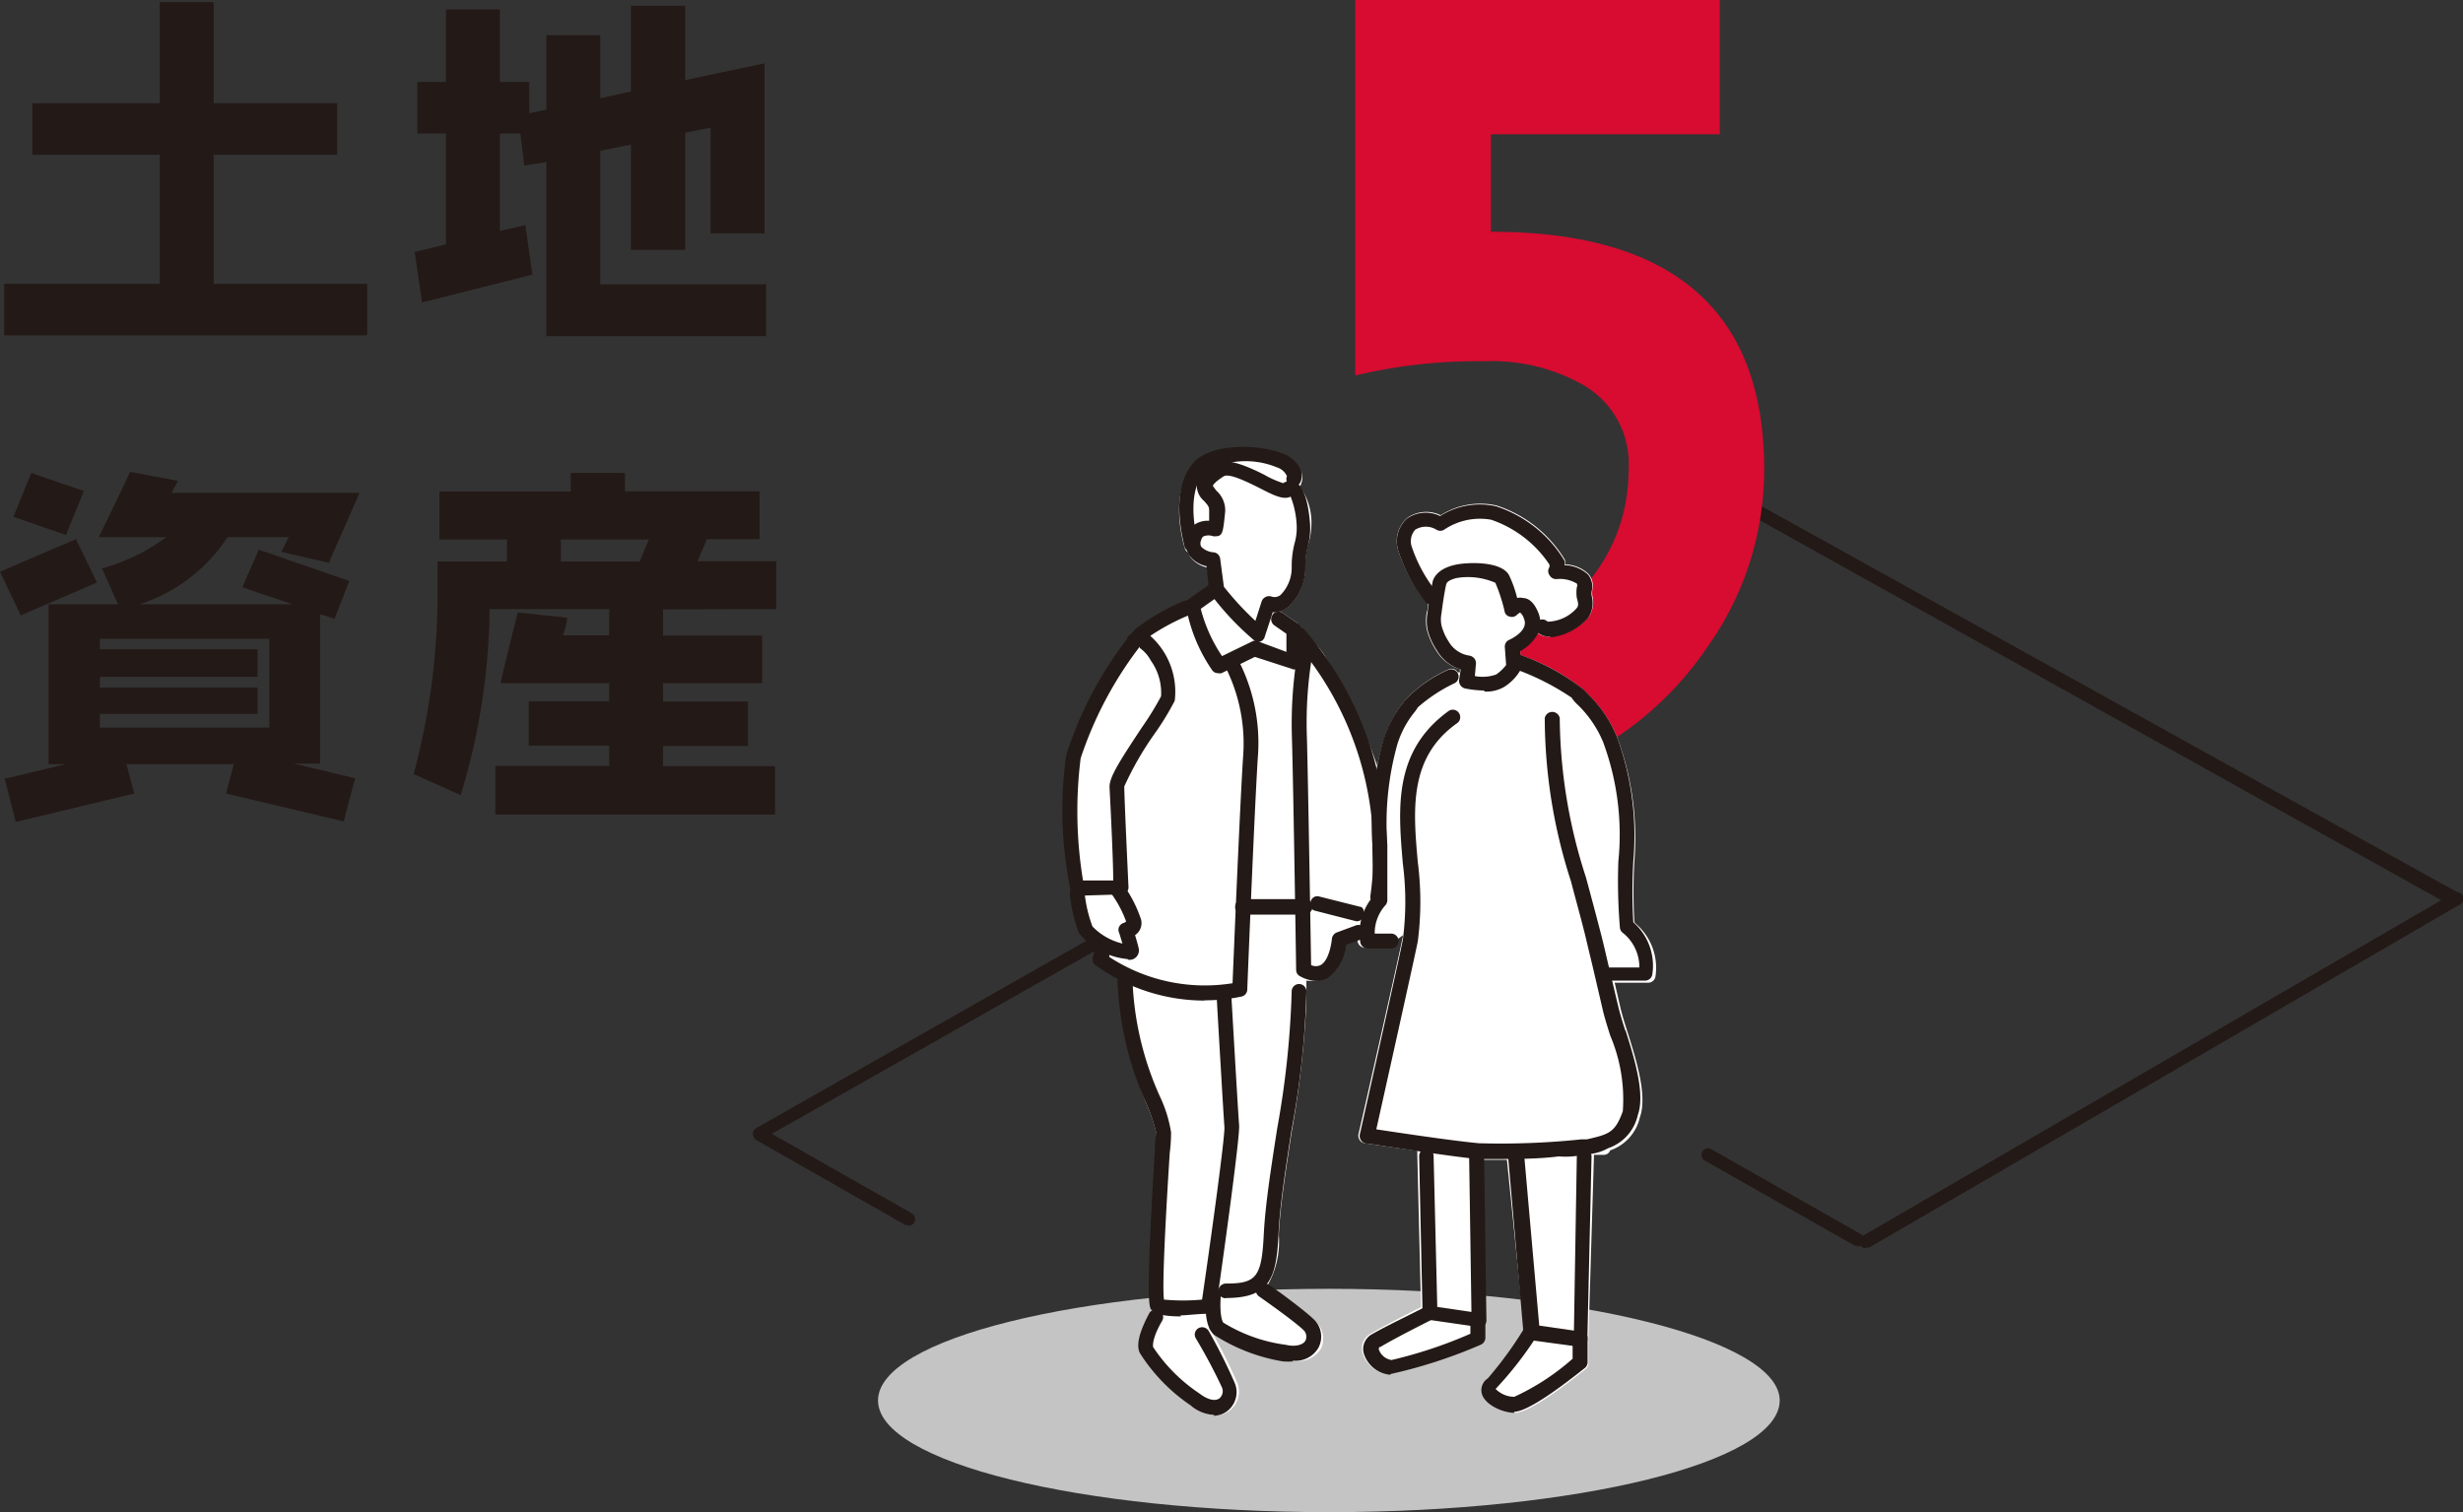 <svg xmlns="http://www.w3.org/2000/svg" xmlns:xlink="http://www.w3.org/1999/xlink" viewBox="0 0 93.72 57.55"><rect x="0" y="0" width="93.72" height="57.55" fill="#333333" stroke="none"/><defs><style>.cls-1{fill:none;}.cls-2{clip-path:url(#clip-path);}.cls-3{fill:#c4c4c4;}.cls-4{fill:#231916;}.cls-5{fill:#d80b30;}.cls-6{fill:#fff;}</style><clipPath id="clip-path" transform="translate(0 0)"><rect class="cls-1" width="93.72" height="57.55"/></clipPath></defs><g id="Layer_2" data-name="Layer 2"><g id="Layer_1-2" data-name="Layer 1"><g class="cls-2"><path class="cls-3" d="M67.72,53.3c0,2.35-7.68,4.25-17.15,4.25s-17.16-1.9-17.16-4.25,7.68-4.25,17.16-4.25S67.72,51,67.72,53.3" transform="translate(0 0)"/><path class="cls-4" d="M93.46,34.51a.27.27,0,0,1-.12,0L66.78,19.7a.25.25,0,1,1,.24-.44L93.58,34a.25.25,0,0,1,.1.34.26.26,0,0,1-.22.13" transform="translate(0 0)"/><path class="cls-5" d="M65,24.58a12.66,12.66,0,0,1-5.51,4.58l-2.12-4.5c3.06-1.77,4.6-4,4.6-6.81a3.45,3.45,0,0,0-1.73-3.2,7,7,0,0,0-3.74-.9,20,20,0,0,0-4.93.54V0H65.44V5.11H56.73V8.82q10.41,0,10.4,9.07A11.64,11.64,0,0,1,65,24.58" transform="translate(0 0)"/><path class="cls-4" d="M71,47.51a.26.26,0,0,1-.22-.13.25.25,0,0,1,.09-.34L93.34,34a.25.25,0,1,1,.25.43L71.14,47.47a.19.19,0,0,1-.12,0" transform="translate(0 0)"/><path class="cls-4" d="M70.68,47.4a.19.19,0,0,1-.12,0l-5.67-3.22a.25.25,0,1,1,.25-.43l5.67,3.22a.25.25,0,0,1,.09.34.26.26,0,0,1-.22.13" transform="translate(0 0)"/><path class="cls-4" d="M28.91,43.4a.25.25,0,0,1-.13-.47L51.56,30a.25.25,0,0,1,.34.09.26.26,0,0,1-.09.35L29,43.36a.19.19,0,0,1-.12,0" transform="translate(0 0)"/><path class="cls-6" d="M62.19,35.1a20.13,20.13,0,0,1,0-2.33A10.94,10.94,0,0,0,61.51,28a4.92,4.92,0,0,0-1.12-1.61l-.12-.13a7.8,7.8,0,0,0-2.42-1.33v-.19a1.55,1.55,0,0,0,.65-.65.74.74,0,0,0,.46.14H59a2.26,2.26,0,0,0,1.44-.73,1,1,0,0,0,.15-.83.94.94,0,0,1,0-.22.68.68,0,0,0-.15-.61,1.33,1.33,0,0,0-.89-.36.59.59,0,0,0,0-.17,4.75,4.75,0,0,0-2.6-2.07,2.8,2.8,0,0,0-2.13.37,1.25,1.25,0,0,0-1.27.1A1.18,1.18,0,0,0,53.22,21a6.16,6.16,0,0,0,1.05,1.92l.07,0c0,.12,0,.25-.05.38a1.77,1.77,0,0,0,0,.65,2.73,2.73,0,0,0,.36.81,1.62,1.62,0,0,0,.9.71l0,.12h-.08a.27.27,0,0,0-.36-.11,5.19,5.19,0,0,0-1.65,1.17.46.46,0,0,1-.07.1,4.36,4.36,0,0,0-.73,1.38c-.05.13-.23.89-.26,1a21.88,21.88,0,0,0-2-4.19c-.06-.11-.45-.62-.55-.56a.34.34,0,0,0-.12-.09.28.28,0,0,0-.28.13l0-.49a.3.3,0,0,0-.12-.24l-.59-.41a.31.31,0,0,0-.19,0,1,1,0,0,0,.45-.17,2,2,0,0,0,.66-1.55,3.31,3.31,0,0,1,.1-.79A2.63,2.63,0,0,0,49.9,20a2.34,2.34,0,0,0-.46-1.51s.06,0,.07-.08a.6.6,0,0,0,0-.47,1.24,1.24,0,0,0-.71-.61c-1.1-.4-2.78-.32-3.37.36-1,1.11-.37,3.1-.34,3.19a.29.29,0,0,0,.12.15,1.5,1.5,0,0,0,.09.18,1.13,1.13,0,0,0,.64.39l.07.68-.8.57,0,.06s0,0,0,0a8,8,0,0,0-1.9,1.1l-.14.16-.08.06a.31.31,0,0,0-.08.15,14.32,14.32,0,0,0-2.31,4.41,15.29,15.29,0,0,0,.17,5.17.21.21,0,0,0,0,.14,5.75,5.75,0,0,0,.34,1.45,1.62,1.62,0,0,0,.66.59s-.05,0-.06.08l-.07.27a.27.27,0,0,0,.1.29,5.31,5.31,0,0,0,.84.52A12.46,12.46,0,0,0,43.62,42,6.5,6.5,0,0,1,44,43.11c0,.1,0,.38,0,.77-.36,5.7-.25,5.83-.12,6l.05,0a.24.24,0,0,0-.15.11c-.39.68-.51,1.19-.36,1.51a6.87,6.87,0,0,0,1.93,2,1.51,1.51,0,0,0,.91.36.87.87,0,0,0,.52-.17.91.91,0,0,0,.3-1.06,21.3,21.3,0,0,0-1-2s-.06,0-.08-.06v-.37a1,1,0,0,0,.27.59,6.72,6.72,0,0,0,2.59,1,2.12,2.12,0,0,0,.42,0,1,1,0,0,0,1-.49A.91.91,0,0,0,50,50.24c-.44-.42-1.71-1.3-1.76-1.34h0A3.35,3.35,0,0,0,48.66,47c.05-1.1.27-2.47.49-3.93a38.34,38.34,0,0,0,.56-4.94l0-.19,0-.62a1,1,0,0,0,.28,0,.89.89,0,0,0,.44-.11,1.78,1.78,0,0,0,.7-1.26l.53-.19s0,0,0,.07a.29.29,0,0,0,.27.24l.89,0h0a.29.29,0,0,0,.29-.28l.28-.2c-.13.69-1.68,7.51-1.7,7.58a.3.3,0,0,0,.05.22.28.28,0,0,0,.19.12l2,.29c0,.05,0,.08,0,.13l.14,5.82c-.39.19-1.39.7-1.9,1a.64.64,0,0,0-.33.73,1.16,1.16,0,0,0,1,.82h0a19,19,0,0,0,3.41-1.11.3.3,0,0,0,.18-.25l0-.72h0l-.09-6.08h1L58,50.64a13.06,13.06,0,0,1-1.38,1.82.53.53,0,0,0-.22.6c.13.42.81.68,1.24.71h0c.58,0,2.07-1.17,2.7-1.67a.29.29,0,0,0,.1-.23l0-.88h0l.21-6.94s0-.07,0-.1l.4,0a.26.26,0,0,0,.22-.17,1.73,1.73,0,0,0,1.13-1.26c.29-.81-.13-2.16-.47-3.24-.11-.34-.2-.64-.26-.88l-.23-1,1.28,0a.28.28,0,0,0,.27-.22,2.2,2.2,0,0,0-.72-2m-13-16.24h0L49,18.64ZM46.37,49.14h0m2.09-25.78,0-.06h.09a.21.21,0,0,0-.11.07" transform="translate(0 0)"/><path class="cls-4" d="M56.48,26.28a3.93,3.93,0,0,1-.74-.08.3.3,0,0,1-.22-.32l.06-.4a1.6,1.6,0,0,1-.9-.72,2.56,2.56,0,0,1-.36-.8,1.77,1.77,0,0,1,0-.65c.07-.58.2-1.2.2-1.2v0c.12-.36.53-.6,1.15-.66s1.54,0,1.76.46a4.49,4.49,0,0,1,.3.85.41.41,0,0,1,.22,0c.25,0,.45.22.59.57a1,1,0,0,1,0,.74,1.63,1.63,0,0,1-.69.71l0,.58a.4.4,0,0,1,0,.15,1.84,1.84,0,0,1-.61.63,1.36,1.36,0,0,1-.76.18m-.36-.59a1.54,1.54,0,0,0,.81-.06,1.67,1.67,0,0,0,.38-.36l-.05-.68a.28.28,0,0,1,.17-.28s.76-.33.56-.8a.49.49,0,0,0-.15-.24l-.1.07a.27.27,0,0,1-.28.09.25.25,0,0,1-.21-.21,6.35,6.35,0,0,0-.35-1.08A2.61,2.61,0,0,0,55.42,22c-.24.06-.35.14-.38.21s-.13.64-.19,1.14a1.12,1.12,0,0,0,0,.45,2,2,0,0,0,.27.61,1.09,1.09,0,0,0,.78.54.31.31,0,0,1,.2.11.29.29,0,0,1,.06.22Z" transform="translate(0 0)"/><path class="cls-4" d="M61.26,37.38a.28.28,0,0,1,0-.56l1.12,0a1.67,1.67,0,0,0-.62-1.31.28.28,0,0,1-.12-.2,21.31,21.31,0,0,1-.06-2.52A10.14,10.14,0,0,0,61,28.24a4.25,4.25,0,0,0-1-1.45,1.26,1.26,0,0,1-.2-.24,9.69,9.69,0,0,0-2.21-1.11.29.29,0,0,1-.15-.37.28.28,0,0,1,.37-.16,8.31,8.31,0,0,1,2.47,1.35l.12.13A4.92,4.92,0,0,1,61.51,28a10.94,10.94,0,0,1,.64,4.77,20.13,20.13,0,0,0,0,2.33,2.2,2.2,0,0,1,.72,2,.28.28,0,0,1-.27.22l-1.37,0Zm1.37-.31h0Z" transform="translate(0 0)"/><path class="cls-4" d="M61.85,39.24c-.11-.34-.2-.64-.26-.88l-.35-1.47c-.11-.47-.23-1-.34-1.42-.2-.77-.38-1.44-.55-2.07a20,20,0,0,1-1-6.07.29.29,0,0,0-.57,0,20.23,20.23,0,0,0,1,6.22c.16.62.35,1.29.54,2.05.11.48.23.95.34,1.43L61,38.49c.06.25.16.57.27.92a6.2,6.2,0,0,1,.48,2.88c-.29.82-.54.88-1.36,1.07l-.2,0a29.5,29.5,0,0,1-3.91.15c-1-.09-3.12-.41-3.91-.53.3-1.35,1.5-6.73,1.58-7.16a11.82,11.82,0,0,0,0-3c-.18-2-.35-4,1.5-5.3a.28.28,0,0,0,.06-.39.28.28,0,0,0-.39-.07c-2.11,1.53-1.92,3.71-1.74,5.81a11.2,11.2,0,0,1,0,2.89c-.08.46-1.62,7.35-1.64,7.42a.3.3,0,0,0,.05.22.28.28,0,0,0,.19.12c.12,0,3,.47,4.24.59l.71,0c.71,0,1.62,0,2.39-.1a3.07,3.07,0,0,0,1-.08,1.81,1.81,0,0,0,.87-.23,1.73,1.73,0,0,0,1.13-1.26c.29-.81-.13-2.16-.47-3.24" transform="translate(0 0)"/><path class="cls-4" d="M60.12,51.26h0L58.21,51a.29.29,0,0,1-.24-.26l-.58-6.67a.3.3,0,0,1,.26-.31A.29.29,0,0,1,58,44l.57,6.45,1.32.19L60,44a.28.28,0,0,1,.28-.27h0a.28.28,0,0,1,.28.29L60.4,51a.27.27,0,0,1-.28.27" transform="translate(0 0)"/><path class="cls-4" d="M57.63,53.77h0c-.43,0-1.11-.29-1.24-.71a.53.53,0,0,1,.22-.6A14,14,0,0,0,58,50.55a.29.29,0,0,1,.39-.08.28.28,0,0,1,.08.39,13.73,13.73,0,0,1-1.56,2,1,1,0,0,0,.71.3,9,9,0,0,0,2.22-1.45l0-.76a.28.28,0,0,1,.28-.29.26.26,0,0,1,.29.27l0,.9a.29.29,0,0,1-.1.23c-.63.5-2.12,1.67-2.7,1.67" transform="translate(0 0)"/><path class="cls-4" d="M56.24,50.5h0l-1.87-.27a.29.29,0,0,1-.24-.27L54,44a.29.29,0,0,1,.27-.29h0a.29.29,0,0,1,.28.28l.14,5.75,1.3.19-.09-6.06a.28.28,0,0,1,.28-.28h0a.29.29,0,0,1,.29.28l.09,6.38a.29.29,0,0,1-.1.22.26.26,0,0,1-.18.07" transform="translate(0 0)"/><path class="cls-4" d="M52.89,52.32h0a1.16,1.16,0,0,1-1-.82.64.64,0,0,1,.33-.73c.62-.36,2-1,2.06-1.07a.27.27,0,0,1,.37.12.28.28,0,0,1-.12.38s-1.42.71-2,1.06c-.07,0-.07.07-.06.11a.61.61,0,0,0,.48.39,17.21,17.21,0,0,0,3-1l0-.55a.29.29,0,0,1,.57,0l0,.72a.3.3,0,0,1-.18.25,19,19,0,0,1-3.41,1.11" transform="translate(0 0)"/><path class="cls-4" d="M52.92,36.1h0l-.89,0a.29.29,0,0,1-.27-.24,2.16,2.16,0,0,1,.46-1.71c.05-.65,0-1.32,0-2a11.8,11.8,0,0,1,.42-4,4.36,4.36,0,0,1,.73-1.38.46.46,0,0,0,.07-.1,5.19,5.19,0,0,1,1.65-1.17.29.29,0,0,1,.38.12.28.28,0,0,1-.12.38,6.08,6.08,0,0,0-1.4.92,1.5,1.5,0,0,1-.14.2,3.68,3.68,0,0,0-.64,1.21,11.18,11.18,0,0,0-.38,3.83c0,.7,0,1.42,0,2.12a.31.31,0,0,1-.09.19,1.58,1.58,0,0,0-.39,1.06h.63a.29.29,0,0,1,.28.29.29.29,0,0,1-.29.28" transform="translate(0 0)"/><path class="cls-4" d="M47.9,24.44a.27.27,0,0,1-.19-.08A10.61,10.61,0,0,1,46,22.52s0-.05,0-.08l-.09-.89a1.13,1.13,0,0,1-.64-.39.88.88,0,0,1-.12-.73.78.78,0,0,1,.36-.5.93.93,0,0,1,.5-.11c0-.09,0-.22,0-.39s-.07-.22-.2-.37a.77.77,0,0,1-.27-.63c0-.26.24-.49.66-.77s1.24.07,1.91.41a3.73,3.73,0,0,0,.72.32.44.44,0,0,1,.44-.05c.31.14.51.68.58,1.61a2.63,2.63,0,0,1-.08.82,3.31,3.31,0,0,0-.1.79,2,2,0,0,1-.66,1.55.92.92,0,0,1-.58.19l-.31.95a.28.28,0,0,1-.2.18H47.9m-1.33-2.1a11.49,11.49,0,0,0,1.2,1.3l.24-.75a.3.3,0,0,1,.36-.18.37.37,0,0,0,.35-.05,1.47,1.47,0,0,0,.43-1.1,3.52,3.52,0,0,1,.12-.91,2.09,2.09,0,0,0,.07-.65,3.4,3.4,0,0,0-.23-1.09c-.27.14-.65-.05-1.21-.34-.39-.19-1.13-.57-1.34-.43-.39.25-.41.36-.41.36s.09.13.14.19a1,1,0,0,1,.33.79c-.08.78-.09.94-.37.94h-.08a.53.53,0,0,0-.37,0,.2.2,0,0,0-.09.14.27.27,0,0,0,0,.26.73.73,0,0,0,.46.21.28.28,0,0,1,.26.25ZM49,18.64l.17.22h0Z" transform="translate(0 0)"/><path class="cls-4" d="M45.34,21a.29.29,0,0,1-.27-.2c0-.09-.62-2.08.34-3.19.59-.68,2.27-.76,3.37-.36a1.24,1.24,0,0,1,.71.61.6.6,0,0,1,0,.47.27.27,0,0,1-.36.16.28.28,0,0,1-.16-.37.63.63,0,0,0-.4-.34,3.12,3.12,0,0,0-2.75.2c-.75.88-.24,2.64-.23,2.65a.3.3,0,0,1-.19.36h-.08" transform="translate(0 0)"/><path class="cls-4" d="M41,34.09a.29.29,0,0,1-.25-.15,15.07,15.07,0,0,1-.18-5.2,14.32,14.32,0,0,1,2.31-4.41.31.31,0,0,1,.08-.15l.08-.06.14-.16a8,8,0,0,1,1.9-1.1.29.29,0,0,1,.22.53,8.28,8.28,0,0,0-1.53.81,2.85,2.85,0,0,1,.93,2.47,10.38,10.38,0,0,1-.77,1.26,12.11,12.11,0,0,0-1.15,2c0,.45.16,3.82.16,3.82a.27.27,0,0,1-.27.29L41,34.09h0m2.37-9.48a14.38,14.38,0,0,0-2.25,4.25,16.22,16.22,0,0,0,.09,4.65l1.15,0c0-.82-.12-3.16-.14-3.54s.38-1,1.24-2.3a11.52,11.52,0,0,0,.72-1.17,2.11,2.11,0,0,0-.39-1.36,1.4,1.4,0,0,0-.42-.48" transform="translate(0 0)"/><path class="cls-4" d="M42.91,36.5a2.67,2.67,0,0,1-1.86-1,5.75,5.75,0,0,1-.34-1.45.28.28,0,0,1,.25-.32.29.29,0,0,1,.31.25,5.15,5.15,0,0,0,.3,1.28,2.35,2.35,0,0,0,1.14.65c-.05-.16-.1-.34-.13-.42a.26.26,0,0,1,0-.21.29.29,0,0,1,.16-.15.23.23,0,0,0,.11-.06,4.26,4.26,0,0,0-.52-1,.29.29,0,0,1,.07-.4.3.3,0,0,1,.39.07A4.83,4.83,0,0,1,43.42,35a.55.55,0,0,1-.23.59c.05.16.11.37.14.51a.36.36,0,0,1-.26.42.38.38,0,0,1-.16,0m.13-.33h0Z" transform="translate(0 0)"/><path class="cls-4" d="M45.82,38.08a7.1,7.1,0,0,1-4.14-1.35.27.27,0,0,1-.1-.29l.07-.27A.28.28,0,0,1,42,36a.29.29,0,0,1,.21.34l0,.08a6.64,6.64,0,0,0,4.69,1c.05-1.19.28-6.76.4-8.6a6.47,6.47,0,0,0-.62-3.33.28.28,0,0,1,.49-.27,6.89,6.89,0,0,1,.69,3.63c-.13,2.06-.4,8.75-.4,8.82a.28.28,0,0,1-.23.26,6.73,6.73,0,0,1-1.38.14" transform="translate(0 0)"/><path class="cls-4" d="M44.94,50.1c-.91,0-1-.17-1.11-.24s-.24-.28.11-6c0-.39.05-.67.05-.77A6.5,6.5,0,0,0,43.62,42a12.48,12.48,0,0,1-1.1-4.79.29.29,0,0,1,.57,0,11.77,11.77,0,0,0,1.06,4.55,5,5,0,0,1,.41,1.33c0,.11,0,.39-.05.79-.08,1.24-.31,4.95-.22,5.58a7.67,7.67,0,0,0,1.45,0c.36-2.46.88-6.24.85-6.58s-.28-4.68-.29-4.86a.28.28,0,0,1,.26-.29.26.26,0,0,1,.3.26s.25,4.36.29,4.83-.72,5.87-.88,6.95A.28.28,0,0,1,46,50c-.45,0-.8.06-1.08.06M46,49.76h0Z" transform="translate(0 0)"/><path class="cls-4" d="M46.21,53.85a1.46,1.46,0,0,1-.9-.36,6.81,6.81,0,0,1-1.94-2c-.15-.32,0-.83.36-1.51a.28.28,0,1,1,.49.29c-.36.62-.36.92-.34,1a6.29,6.29,0,0,0,1.77,1.77c.3.23.58.3.75.18a.36.36,0,0,0,.1-.41,20.79,20.79,0,0,0-1-1.88.28.28,0,0,1,.1-.38.29.29,0,0,1,.39.1,21.3,21.3,0,0,1,1,2,.91.91,0,0,1-.3,1.06.87.87,0,0,1-.52.17" transform="translate(0 0)"/><path class="cls-4" d="M49.22,51.81a2.12,2.12,0,0,1-.42,0,6.9,6.9,0,0,1-2.59-1c-.27-.22-.38-.73-.32-1.51a.28.28,0,0,1,.3-.26.28.28,0,0,1,.26.31c-.05.71.07,1,.12,1a6,6,0,0,0,2.35.83c.38.09.66,0,.75-.15a.35.35,0,0,0-.07-.41c-.41-.39-1.68-1.27-1.69-1.28a.28.28,0,0,1,.32-.47c.05,0,1.32.92,1.76,1.34a.91.91,0,0,1,.18,1.08,1,1,0,0,1-1,.49" transform="translate(0 0)"/><path class="cls-4" d="M49.57,34.81h0l-2.31,0A.28.28,0,0,1,47,34.5a.28.28,0,0,1,.28-.28h0l2.32,0a.29.29,0,1,1,0,.57" transform="translate(0 0)"/><path class="cls-4" d="M46.35,25.62a.27.27,0,0,1-.23-.12,6.17,6.17,0,0,1-1-2.47.3.3,0,0,1,.11-.23l.89-.63a.28.28,0,0,1,.39.07.28.28,0,0,1-.06.39l-.76.54a5.83,5.83,0,0,0,.81,1.8l1.15-.56a.24.24,0,0,1,.22,0l1.08.4,0-.69-.46-.32a.29.29,0,0,1-.07-.4.27.27,0,0,1,.39-.07l.59.41a.29.29,0,0,1,.12.24l0,1.24a.29.29,0,0,1-.12.23.3.3,0,0,1-.26,0L47.75,25l-1.27.62a.28.28,0,0,1-.13,0" transform="translate(0 0)"/><path class="cls-4" d="M50.08,37.33a1.31,1.31,0,0,1-.6-.17.27.27,0,0,1-.16-.24s-.1-6.74-.16-8.82a16.24,16.24,0,0,1,.27-3.55.29.29,0,0,1,.34-.22.28.28,0,0,1,.21.34,15.45,15.45,0,0,0-.25,3.41c.05,1.88.14,7.56.16,8.65a.42.42,0,0,0,.36,0c.3-.16.41-.78.43-1a.3.3,0,0,1,.18-.24l.73-.27a.28.28,0,0,1,.2.53l-.57.21a1.78,1.78,0,0,1-.7,1.26.89.89,0,0,1-.44.11" transform="translate(0 0)"/><path class="cls-4" d="M52.43,34.42h-.06a.3.3,0,0,1-.22-.36,12.21,12.21,0,0,0-2.88-9.64.36.36,0,0,1,0-.44.25.25,0,0,1,.38,0,12.93,12.93,0,0,1,3,10.21.3.3,0,0,1-.25.26" transform="translate(0 0)"/><path class="cls-4" d="M46.65,49.41a.28.28,0,0,1-.29-.28.29.29,0,0,1,.29-.28c1.17,0,1.36-.25,1.44-1.91.06-1.13.28-2.52.51-4a34.42,34.42,0,0,0,.55-5.2.28.28,0,0,1,.28-.29h0a.28.28,0,0,1,.28.28,33.13,33.13,0,0,1-.57,5.3c-.22,1.45-.44,2.83-.49,3.93-.08,1.66-.31,2.44-2,2.44" transform="translate(0 0)"/><path class="cls-4" d="M50,34.65a.25.25,0,0,1-.13-.32.26.26,0,0,1,.29-.22l1.59.4c.12,0,.18.18.14.33a.26.26,0,0,1-.29.22L50,34.65h0" transform="translate(0 0)"/><path class="cls-4" d="M59,24.23a.73.73,0,0,1-.51-.17.28.28,0,0,1,0-.4.28.28,0,0,1,.4,0A1.52,1.52,0,0,0,60,23.14c.07-.09.06-.18,0-.38a1.36,1.36,0,0,1,0-.41.16.16,0,0,0,0-.14,1.26,1.26,0,0,0-.78-.17.29.29,0,0,1-.26-.15.27.27,0,0,1,0-.31s0,0,0-.09a4.35,4.35,0,0,0-2.22-1.71,2.44,2.44,0,0,0-1.79.38.28.28,0,0,1-.29,0,.77.77,0,0,0-.81,0,.66.66,0,0,0-.12.68,5.55,5.55,0,0,0,.94,1.7.28.28,0,0,1-.44.36A6.16,6.16,0,0,1,53.22,21a1.18,1.18,0,0,1,.31-1.26,1.25,1.25,0,0,1,1.27-.1,2.8,2.8,0,0,1,2.13-.37,4.75,4.75,0,0,1,2.6,2.07.59.59,0,0,1,0,.17,1.37,1.37,0,0,1,.89.35.71.71,0,0,1,.15.62.6.6,0,0,0,0,.22,1,1,0,0,1-.15.83,2.26,2.26,0,0,1-1.44.73H59" transform="translate(0 0)"/><path class="cls-4" d="M34.57,46.62l-.12,0-5.67-3.23a.25.25,0,0,1,.25-.43l5.67,3.22a.25.25,0,0,1,.09.34.26.26,0,0,1-.22.13" transform="translate(0 0)"/><polygon class="cls-4" points="0.16 12.76 0.16 10.8 6.08 10.8 6.08 5.89 1.23 5.89 1.23 3.93 6.08 3.93 6.08 0.08 8.13 0.08 8.13 3.93 12.83 3.93 12.83 5.89 8.13 5.89 8.13 10.8 13.97 10.8 13.97 12.76 0.16 12.76"/><polygon class="cls-4" points="20.79 12.79 20.79 6.17 19.95 6.3 19.8 5.08 19.02 5.08 19.02 8.79 19.99 8.57 20.26 10.45 16.06 11.51 15.78 9.59 16.97 9.3 16.97 5.08 15.88 5.08 15.88 3.12 16.97 3.12 16.97 0.36 19.02 0.36 19.02 3.12 20.14 3.12 20.14 4.31 20.79 4.17 20.79 1.34 22.84 1.34 22.84 3.74 24.01 3.48 24.01 0.22 26.07 0.22 26.07 3.05 29.09 2.41 29.09 8.88 27.04 8.88 27.04 4.86 26.07 5.05 26.07 9.51 24.01 9.51 24.01 5.5 22.84 5.74 22.84 10.82 29.15 10.82 29.15 12.79 20.79 12.79"/><path class="cls-4" d="M.79,23.42,0,21.76l2.89-1.24.8,1.65Zm11.72-2L10.7,21c.08-.12.16-.31.29-.56H8.66A6.3,6.3,0,0,1,5.3,23h5.84l-1.92-.65.63-1.43,3.44,1.19-.56,1.44-.55-.18v5.69h-1l2.33.56-.43,1.64L8.6,30.2l.3-1.12H4.81l.3,1.12L.6,31.28.18,29.64l2.33-.56H1.85V23H4.49l-.61-1.37a7.18,7.18,0,0,0,2.45-1.19H3.76c.39-.8.79-1.62,1.19-2.48l1.82.34-.24.46h7.15Zm-10-1.06-2-.69L1.19,18l2,.69Zm7.74,3.95H3.8v.4h6v1.05h-6v.41h6v1h-6v.52h6.45Z" transform="translate(0 0)"/><path class="cls-4" d="M25.23,23.19v1H29V26H25.23v.7h3.23v1.69H25.23v.77h4.26V31H18.85V29.15h4.33v-.77H20.12V26.69h3.06V26H19.05c.16-.74.39-1.63.65-2.69l1.88.2c0,.2-.09.42-.15.67h1.75v-1H18.63a25.11,25.11,0,0,1-1.1,7.08l-1.79-.8a26.4,26.4,0,0,0,.91-6.78V21.37h2.64v-.84H16.72V18.71h5V18h2.06v.7H28.9v1.82h-2l-.36.84h3v1.82Zm-3.89-2.66v.84h3l.35-.84Z" transform="translate(0 0)"/></g></g></g></svg>